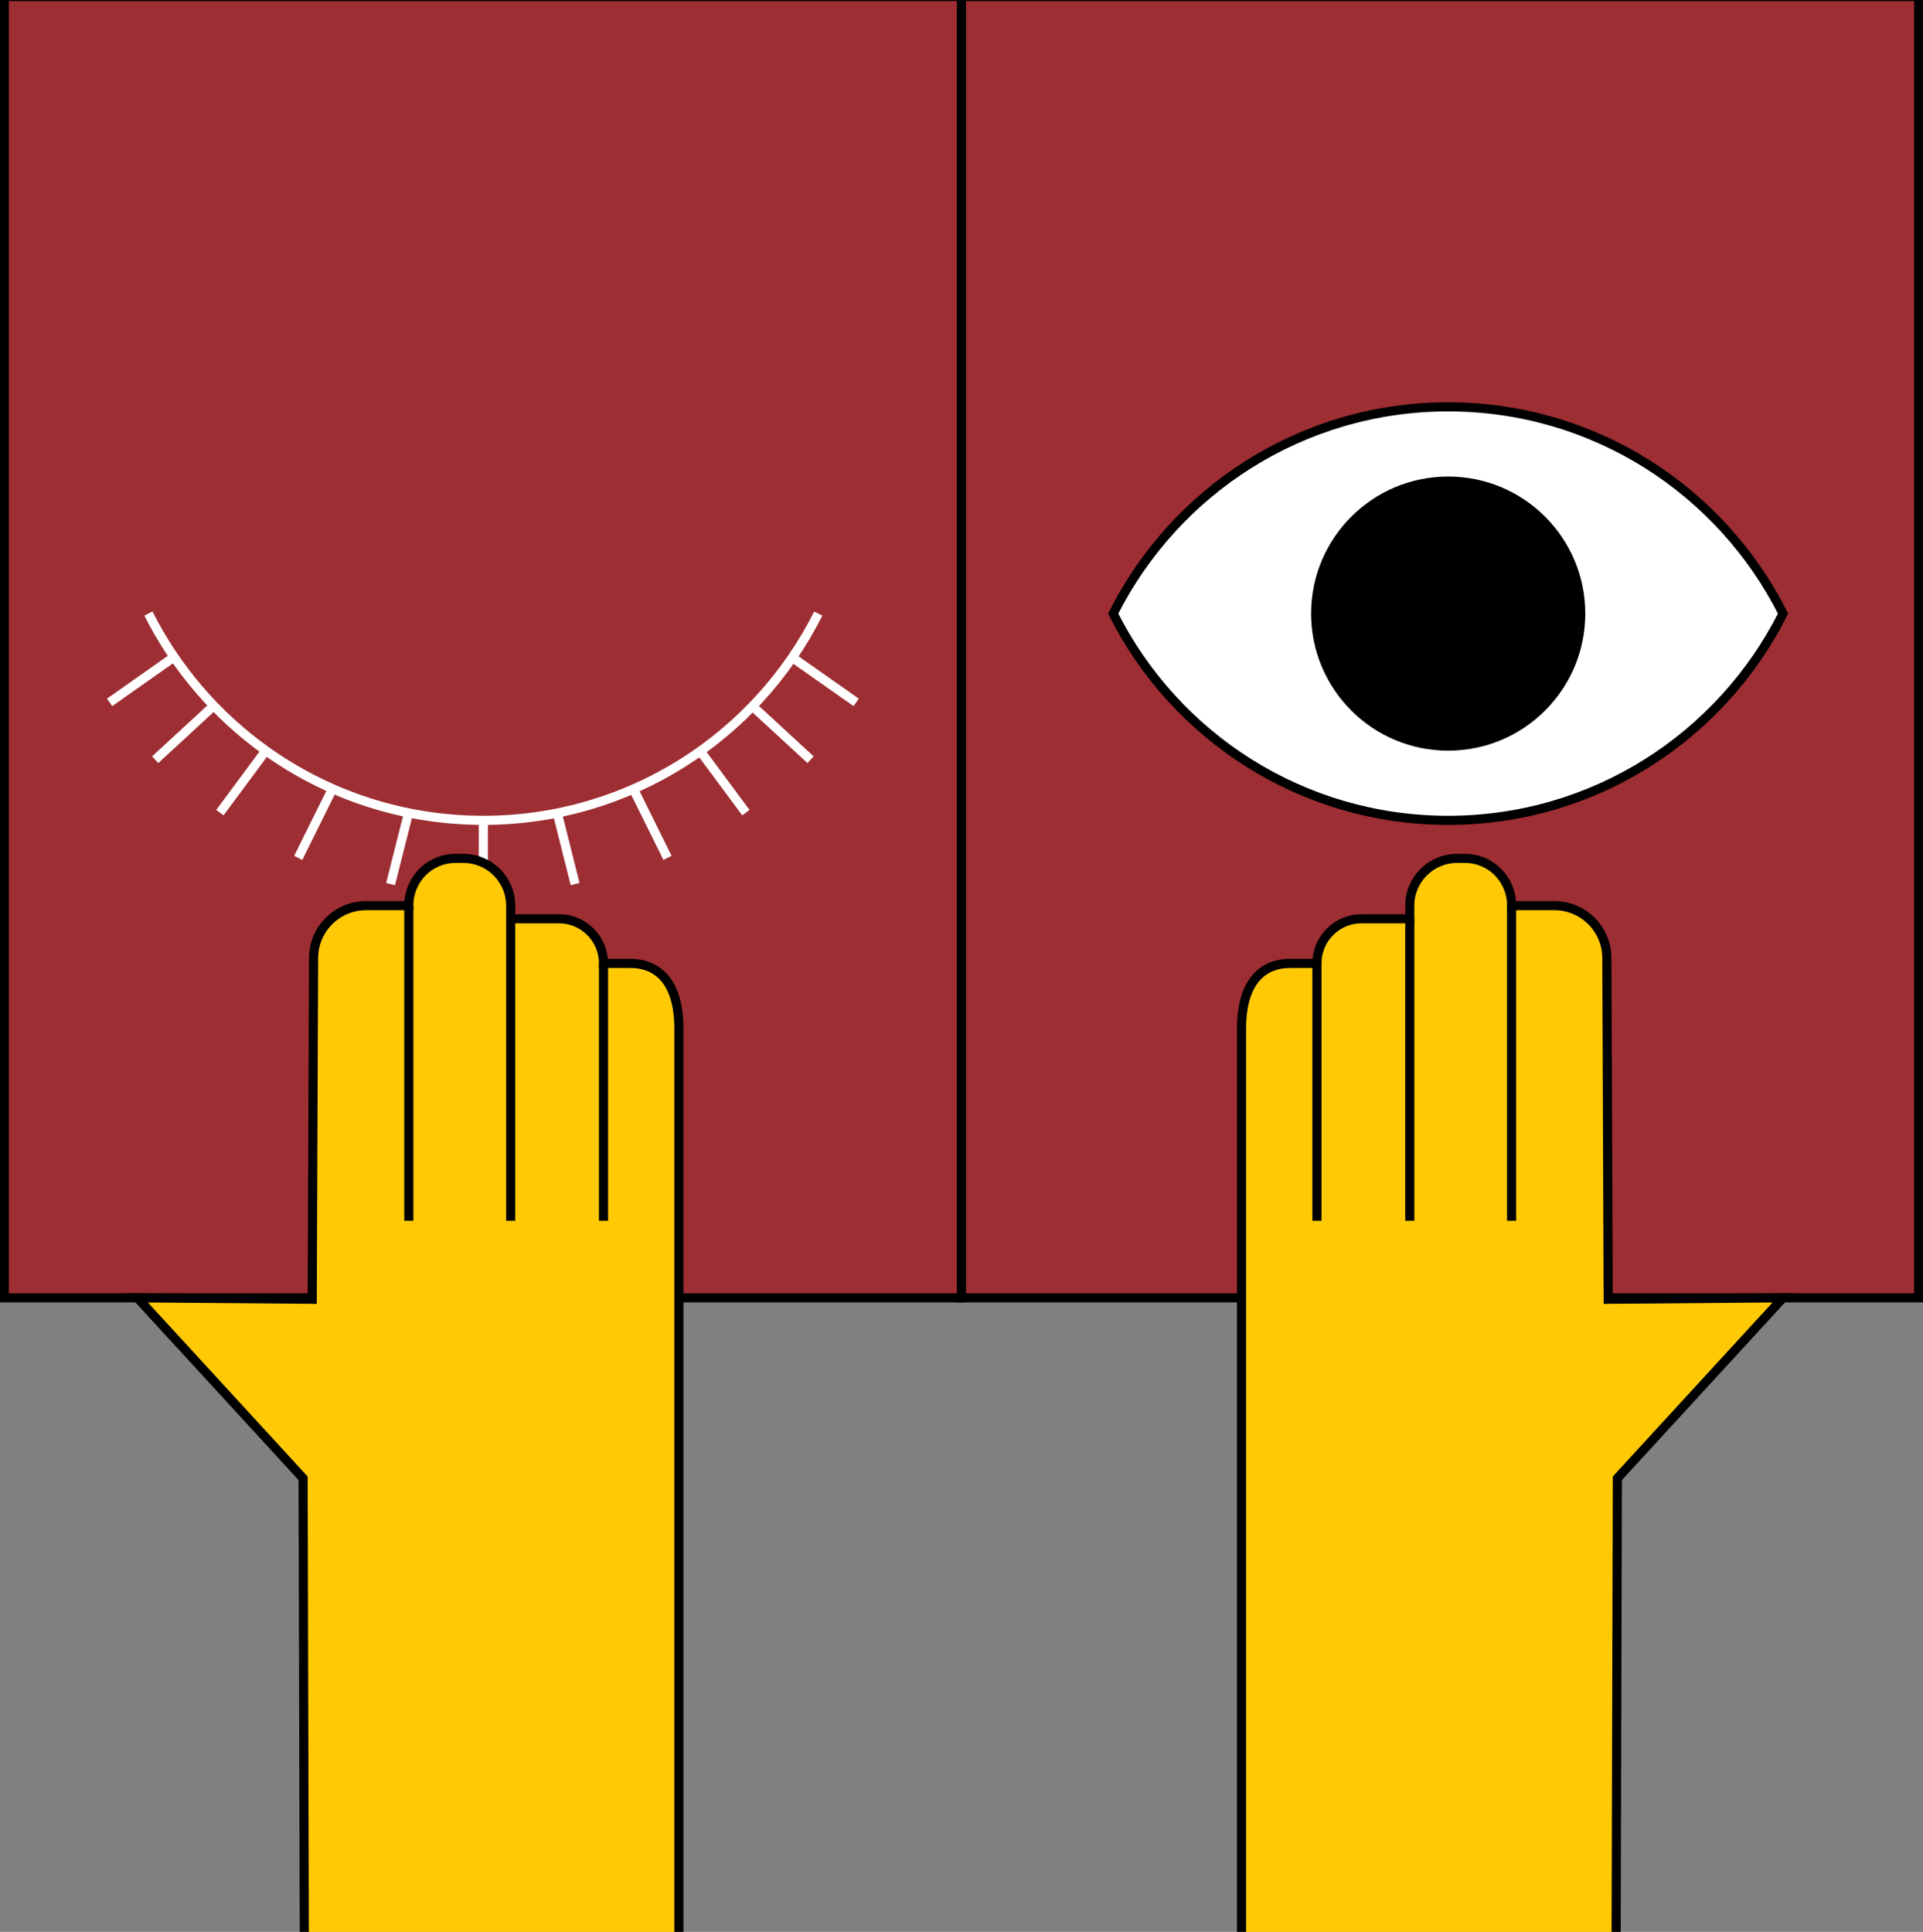 <svg width="211" height="212" viewBox="0 0 211 212" fill="none" xmlns="http://www.w3.org/2000/svg">
<rect x="0" y="0" width="211" height="212" fill="#808080" stroke="none"/>
<g clip-path="url(#clip0_4029_3188)">
<g clip-path="url(#clip1_4029_3188)">
<path d="M105.496 -0.382H0.465V142.42H105.496V-0.382Z" fill="#9D2E33" stroke="black" stroke-miterlimit="10"/>
<path d="M210.527 -0.382H105.496V142.42H210.527V-0.382Z" fill="#9D2E33" stroke="black" stroke-miterlimit="10"/>
<path d="M158.893 44.648C142.811 44.648 128.9 53.89 122.145 67.335C128.9 80.79 142.811 90.022 158.893 90.022C174.976 90.022 188.887 80.78 195.642 67.335C188.887 53.881 174.976 44.648 158.893 44.648Z" fill="white" stroke="black" stroke-miterlimit="10"/>
<path d="M158.902 82.376C167.21 82.376 173.945 75.642 173.945 67.335C173.945 59.028 167.21 52.294 158.902 52.294C150.594 52.294 143.859 59.028 143.859 67.335C143.859 75.642 150.594 82.376 158.902 82.376Z" fill="black"/>
<path d="M89.783 67.335C83.027 80.79 69.116 90.022 53.034 90.022C44.125 90.022 35.894 87.192 29.166 82.376C23.746 78.498 19.301 73.33 16.285 67.326" stroke="white" stroke-miterlimit="10"/>
<path d="M19.089 72.105L12.027 77.078" stroke="white" stroke-miterlimit="10"/>
<path d="M23.449 77.449L17.027 83.369" stroke="white" stroke-miterlimit="10"/>
<path d="M29.159 82.386L24.129 89.178" stroke="white" stroke-miterlimit="10"/>
<path d="M36.323 86.877L32.723 94.142" stroke="white" stroke-miterlimit="10"/>
<path d="M44.786 89.363L42.855 97.018" stroke="white" stroke-miterlimit="10"/>
<path d="M86.871 72.105L93.942 77.078" stroke="white" stroke-miterlimit="10"/>
<path d="M82.516 77.449L88.937 83.369" stroke="white" stroke-miterlimit="10"/>
<path d="M76.805 82.386L81.844 89.178" stroke="white" stroke-miterlimit="10"/>
<path d="M69.648 86.877L73.24 94.142" stroke="white" stroke-miterlimit="10"/>
<path d="M61.184 89.363L63.105 97.018" stroke="white" stroke-miterlimit="10"/>
<path d="M53.035 90.031V97.946" stroke="white" stroke-miterlimit="10"/>
<path d="M176.459 142.578L176.311 105.147C176.311 101.965 173.731 99.385 170.548 99.385H165.862C165.862 96.518 163.607 94.198 160.739 94.198H159.876C157.008 94.198 154.688 96.518 154.688 99.385V100.823H149.399C146.689 100.823 144.499 103.013 144.499 105.723H141.594C137.687 105.723 136.23 108.896 136.23 112.802V271.536H177.174L177.462 162.222L195.641 142.421L176.459 142.578Z" fill="#FFCA05" stroke="black" stroke-miterlimit="10"/>
<path d="M165.859 99.376V133.968" stroke="black" stroke-miterlimit="10"/>
<path d="M154.688 100.823V133.967" stroke="black" stroke-miterlimit="10"/>
<path d="M144.5 105.723V133.968" stroke="black" stroke-miterlimit="10"/>
<path d="M34.26 142.578L34.408 105.147C34.408 101.965 36.988 99.385 40.171 99.385H44.858C44.858 96.518 47.113 94.198 49.98 94.198H50.843C53.711 94.198 56.031 96.518 56.031 99.385V100.823H61.321C64.03 100.823 66.22 103.013 66.22 105.723H69.125C73.032 105.723 74.489 108.896 74.489 112.802V271.536H33.545L33.258 162.222L15.078 142.421L34.26 142.578Z" fill="#FFCA05" stroke="black" stroke-miterlimit="10"/>
<path d="M44.859 99.376V133.968" stroke="black" stroke-miterlimit="10"/>
<path d="M56.031 100.823V133.967" stroke="black" stroke-miterlimit="10"/>
<path d="M66.219 105.723V133.968" stroke="black" stroke-miterlimit="10"/>
</g>
</g>
<defs>
<clipPath id="clip0_4029_3188">
<rect width="211" height="212" fill="white"/>
</clipPath>
<clipPath id="clip1_4029_3188">
<rect width="211" height="324" fill="white" transform="translate(0 -52)"/>
</clipPath>
</defs>
</svg>
